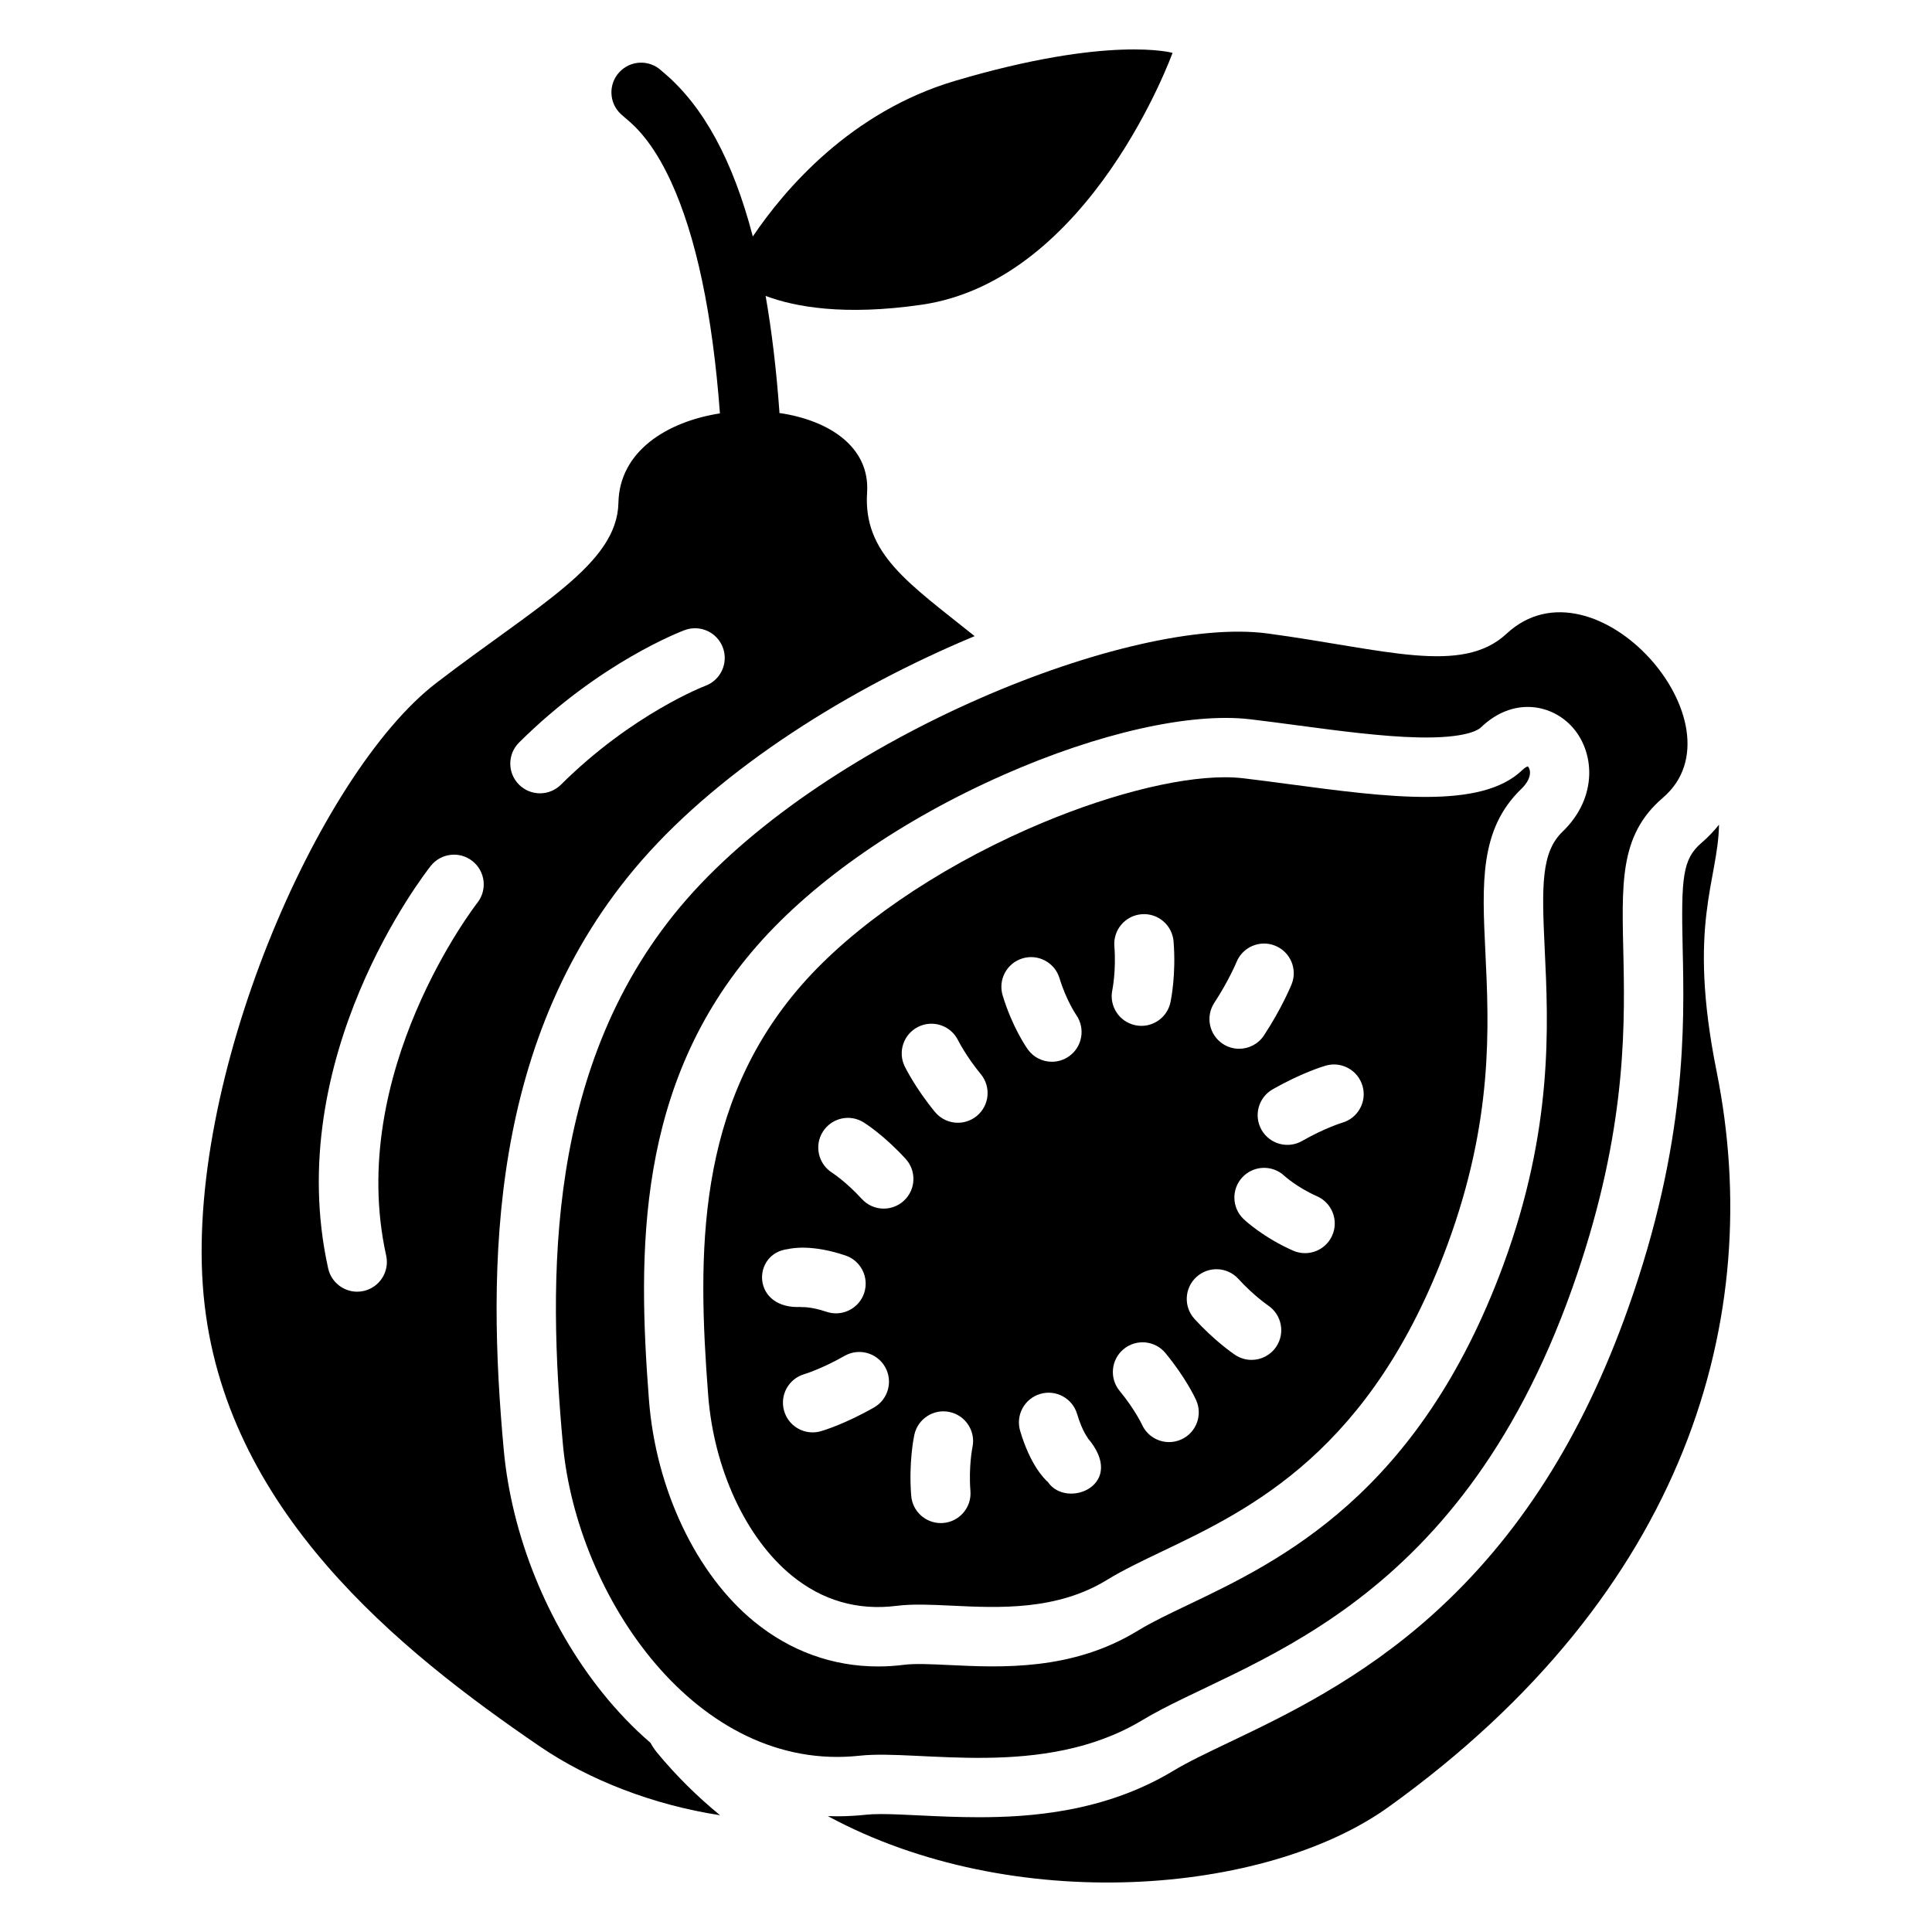 <?xml version="1.0" encoding="UTF-8"?>
<!-- Uploaded to: ICON Repo, www.iconrepo.com, Generator: ICON Repo Mixer Tools -->
<svg fill="#000000" width="800px" height="800px" version="1.1" viewBox="144 144 512 512" xmlns="http://www.w3.org/2000/svg">
 <g>
  <path d="m598.93 427.98c-7.871-39.117 0.422-50.594 0.621-65.43-1.367 1.711-2.898 3.332-4.633 4.816-5.004 4.285-5.414 9.094-4.996 27.801 0.461 20.543 1.156 51.59-14.445 95.539-12.125 34.16-29.047 60.688-51.723 81.098-19.273 17.348-39.277 26.895-53.883 33.863-5.938 2.832-11.062 5.277-15.012 7.66-18.227 10.984-38.129 12.258-51.512 12.258-5.684 0-11.055-0.258-15.793-0.488-3.703-0.18-7.203-0.348-10.051-0.348-1.613 0-2.934 0.055-3.922 0.164-2.57 0.281-5.172 0.422-7.731 0.422-0.82 0-1.641-0.02-2.461-0.047 48.895 26.438 116.01 20.996 148.61-2.434 79.109-56.844 100-129.91 86.926-194.88z"/>
  <path d="m318.14 608.48c-0.676-0.82-1.25-1.688-1.734-2.594-4.566-3.941-8.895-8.445-12.93-13.496-14.426-18.059-23.895-41.457-25.98-64.191-4.422-48.207-4.25-109.54 36.652-156.28 21.48-24.547 55.137-45.605 88.141-59.336-17.535-14.066-29.555-21.805-28.5-38.055 0.785-12.109-10.098-19.164-23.234-21.078-0.004-0.152 0-0.305-0.012-0.461-0.812-11.16-2.027-21.336-3.644-30.566 7.727 2.906 20.785 5.312 41.32 2.336 44.867-6.5 66.516-66.746 66.516-66.746s-16.598-4.75-57.656 7.422c-27.656 8.199-45.117 28.711-53.574 41.23-5.273-20.188-13.098-34.539-23.617-43.418-0.25-0.211-0.461-0.383-0.621-0.531-3.184-2.965-8.164-2.785-11.125 0.398-2.961 3.184-2.781 8.164 0.398 11.125 0.309 0.289 0.711 0.633 1.191 1.039 2.301 1.938 7.082 5.977 12.07 16.809 6.664 14.465 11.031 35.148 12.988 61.465-14.078 2.195-26.629 10.051-26.902 23.699-0.324 16.277-21.285 27.035-48.27 47.746-31.281 24.008-66.969 105.62-61.652 162.33s51.828 94.066 89.121 119.51c13.137 8.965 30.121 15.5 47.734 18.219-6.113-5.016-11.691-10.543-16.68-16.578zm-36.586-267.7c21.484-21.336 42.996-29.461 43.902-29.797 4.078-1.512 8.605 0.57 10.117 4.648 1.508 4.07-0.566 8.594-4.629 10.109-0.191 0.07-19.367 7.41-38.293 26.211-1.535 1.523-3.543 2.285-5.547 2.285-2.023 0-4.047-0.777-5.586-2.324-3.066-3.082-3.051-8.066 0.035-11.133zm-11.055 42.477c-0.352 0.445-34.902 45-24.16 93.477 0.941 4.246-1.738 8.449-5.981 9.391-0.574 0.125-1.145 0.188-1.711 0.188-3.609 0-6.863-2.5-7.68-6.172-12.391-55.902 25.562-104.61 27.184-106.66 2.699-3.41 7.652-3.981 11.059-1.281 3.406 2.703 3.981 7.648 1.289 11.055z"/>
  <path d="m353.85 561.56c8.098 6.609 17.445 9.305 27.773 8.004 4.293-0.539 9.129-0.309 14.73-0.039 12.344 0.59 27.703 1.328 40.988-6.82 4.266-2.617 9.312-5.027 14.656-7.578 23.391-11.172 55.43-26.477 75.633-81.363 12.145-32.992 10.961-57.699 10.008-77.547-0.871-18.148-1.559-32.48 9.523-43.141 1.668-1.602 2.492-3.348 2.273-4.789-0.109-0.711-0.426-1.074-0.562-1.184-0.207 0.051-0.746 0.293-1.484 1.004-10.883 10.469-35.562 7.188-61.688 3.711-4.277-0.57-8.32-1.105-12.23-1.57-1.5-0.176-3.129-0.266-4.859-0.266-13.152 0-32.508 5.031-52.188 13.707-24.57 10.832-46.391 25.852-59.863 41.207-28.195 32.125-27.754 71.375-24.887 108.82 1.504 19.57 10 37.902 22.176 47.844zm103.21-36.094c-1.051 0.477-2.156 0.703-3.242 0.703-2.996 0-5.859-1.719-7.176-4.629-0.004-0.008-1.898-4.051-5.926-8.938-2.766-3.356-2.285-8.316 1.07-11.082 3.356-2.766 8.316-2.285 11.082 1.07 5.348 6.492 7.852 11.867 8.117 12.457 1.793 3.961 0.035 8.625-3.926 10.418zm39.992-54.059c-1.301 2.941-4.184 4.691-7.203 4.691-1.062 0-2.144-0.215-3.176-0.672-7.754-3.426-12.555-7.844-13.078-8.336-3.164-2.984-3.309-7.965-0.324-11.129 2.984-3.164 7.969-3.305 11.129-0.324 0 0 3.344 3.051 8.637 5.387 3.973 1.758 5.773 6.406 4.016 10.383zm8.035-39.617c1.203 4.18-1.211 8.539-5.391 9.742-0.016 0.004-4.543 1.363-10.633 4.836-1.23 0.699-2.57 1.031-3.891 1.031-2.738 0-5.394-1.43-6.848-3.977-2.152-3.777-0.836-8.586 2.945-10.738 7.711-4.391 13.449-6.106 14.074-6.285 4.18-1.199 8.539 1.215 9.742 5.391zm-39.277-22.047c3.82-5.812 5.867-10.754 5.887-10.805 1.648-4.016 6.238-5.945 10.262-4.305 4.019 1.641 5.953 6.223 4.32 10.242-0.105 0.254-2.594 6.34-7.312 13.512-1.512 2.301-4.023 3.547-6.586 3.547-1.484 0-2.984-0.418-4.316-1.297-3.633-2.383-4.641-7.266-2.254-10.895zm-4.746 72.676c3.207-2.934 8.188-2.711 11.121 0.5 4.055 4.438 7.863 7.039 7.902 7.066 3.59 2.434 4.543 7.324 2.121 10.922-1.52 2.258-4.004 3.481-6.535 3.481-1.5 0-3.016-0.43-4.359-1.328-0.539-0.359-5.43-3.699-10.746-9.516-2.938-3.211-2.715-8.191 0.496-11.125zm-22.277-76.086c0.004-0.023 1.043-5.129 0.531-11.582-0.344-4.332 2.891-8.125 7.223-8.469 4.336-0.352 8.125 2.891 8.469 7.223 0.691 8.711-0.672 15.406-0.832 16.141-0.793 3.691-4.059 6.219-7.688 6.219-0.547 0-1.105-0.059-1.664-0.18-4.25-0.914-6.953-5.098-6.039-9.352zm-17.074 130.43c-1.059-0.93-4.723-4.652-7.363-13.57-1.234-4.168 1.145-8.547 5.312-9.785 4.168-1.238 8.547 1.145 9.785 5.312 1.402 4.731 2.953 6.488 2.973 6.512-0.199-0.223-0.324-0.309-0.324-0.309 10.914 12.512-5.363 19.195-10.383 11.84zm-6.746-138.78c4.16-1.262 8.555 1.09 9.816 5.254 1.781 5.879 4.414 9.719 4.441 9.754 2.469 3.559 1.609 8.461-1.934 10.949-1.379 0.969-2.961 1.438-4.527 1.438-2.453 0-4.867-1.145-6.398-3.305-0.414-0.586-4.129-5.953-6.648-14.273-1.262-4.16 1.09-8.555 5.25-9.816zm-39.355 119.02c-7.711 4.391-13.445 6.106-14.074 6.285-0.727 0.207-1.461 0.309-2.18 0.309-3.422 0-6.57-2.246-7.562-5.699-1.203-4.18 1.211-8.539 5.391-9.742 0.016-0.004 4.543-1.363 10.633-4.836 3.777-2.152 8.586-0.836 10.738 2.945 2.152 3.777 0.832 8.586-2.945 10.738zm26.094 10.551c-0.004 0.023-1.043 5.133-0.531 11.586 0.344 4.332-2.891 8.125-7.223 8.469-0.211 0.016-0.422 0.023-0.633 0.023-4.066 0-7.512-3.125-7.84-7.25-0.691-8.711 0.672-15.406 0.832-16.141 0.914-4.25 5.098-6.953 9.352-6.043 4.254 0.918 6.957 5.106 6.043 9.355zm-14.34-111.45c3.902-1.918 8.621-0.309 10.539 3.594 0.012 0.023 2.152 4.285 6.016 8.957 2.769 3.352 2.297 8.312-1.055 11.082-1.469 1.211-3.246 1.805-5.012 1.805-2.266 0-4.516-0.973-6.074-2.859-5.098-6.172-7.891-11.809-8.008-12.043-1.918-3.902-0.309-8.617 3.594-10.535zm-25.316 27.832c2.305-3.664 7.121-4.793 10.801-2.508 0.543 0.336 5.453 3.465 11.148 9.676 2.938 3.203 2.723 8.184-0.484 11.121-1.512 1.383-3.418 2.07-5.316 2.07-2.129 0-4.254-0.859-5.805-2.555-4.234-4.621-7.848-6.941-7.887-6.965-3.652-2.32-4.762-7.176-2.457-10.84zm-9.195 31.082c1.406-0.328 6.664-1.176 15.199 1.699 4.121 1.387 6.336 5.852 4.949 9.973-1.105 3.285-4.172 5.359-7.461 5.359-0.832 0-1.68-0.133-2.516-0.414-4.512-1.52-6.926-1.219-6.949-1.215 0.234-0.031 0.352-0.07 0.352-0.07-13.309 0.824-13.309-14.25-3.574-15.332z"/>
  <path d="m326 382.29c-37.707 43.09-36.801 101.1-32.824 144.48 3.691 40.254 35.449 87.234 78.695 82.504 15.711-1.719 48.668 6.367 74.859-9.418s83.066-27.527 113.91-114.4c27.824-78.383 0.453-109.84 24.039-130.04 22.391-19.168-18.121-65.141-41.41-43.488-11.93 11.094-32.234 4.141-63.32-0.047-36.031-4.848-116.24 27.32-153.95 70.41zm84.07-33c25.07-11.055 49.461-16.543 65.246-14.672 4.023 0.477 8.121 1.02 12.457 1.598 11.113 1.477 22.602 3.004 32.125 3.207 12.531 0.262 15.855-1.969 16.574-2.66 8.289-7.973 18.258-6.285 23.824-0.5 6.391 6.648 7.309 18.996-2.223 28.16-5.66 5.445-5.508 14.387-4.711 31.035 0.969 20.152 2.293 47.75-10.957 83.742-22.418 60.898-59.25 78.492-83.625 90.133-5.176 2.473-9.645 4.606-13.207 6.793-17.422 10.691-36.238 9.789-49.977 9.129-4.871-0.234-9.074-0.438-12.012-0.066-2.32 0.293-4.621 0.438-6.891 0.438-11.988 0-23.219-4.039-32.805-11.867-15.402-12.57-26.098-35.117-27.914-58.836-2.988-39.004-3.477-83.688 28.75-120.41 15.152-17.262 38.359-33.324 65.344-45.223z"/>
 </g>
</svg>